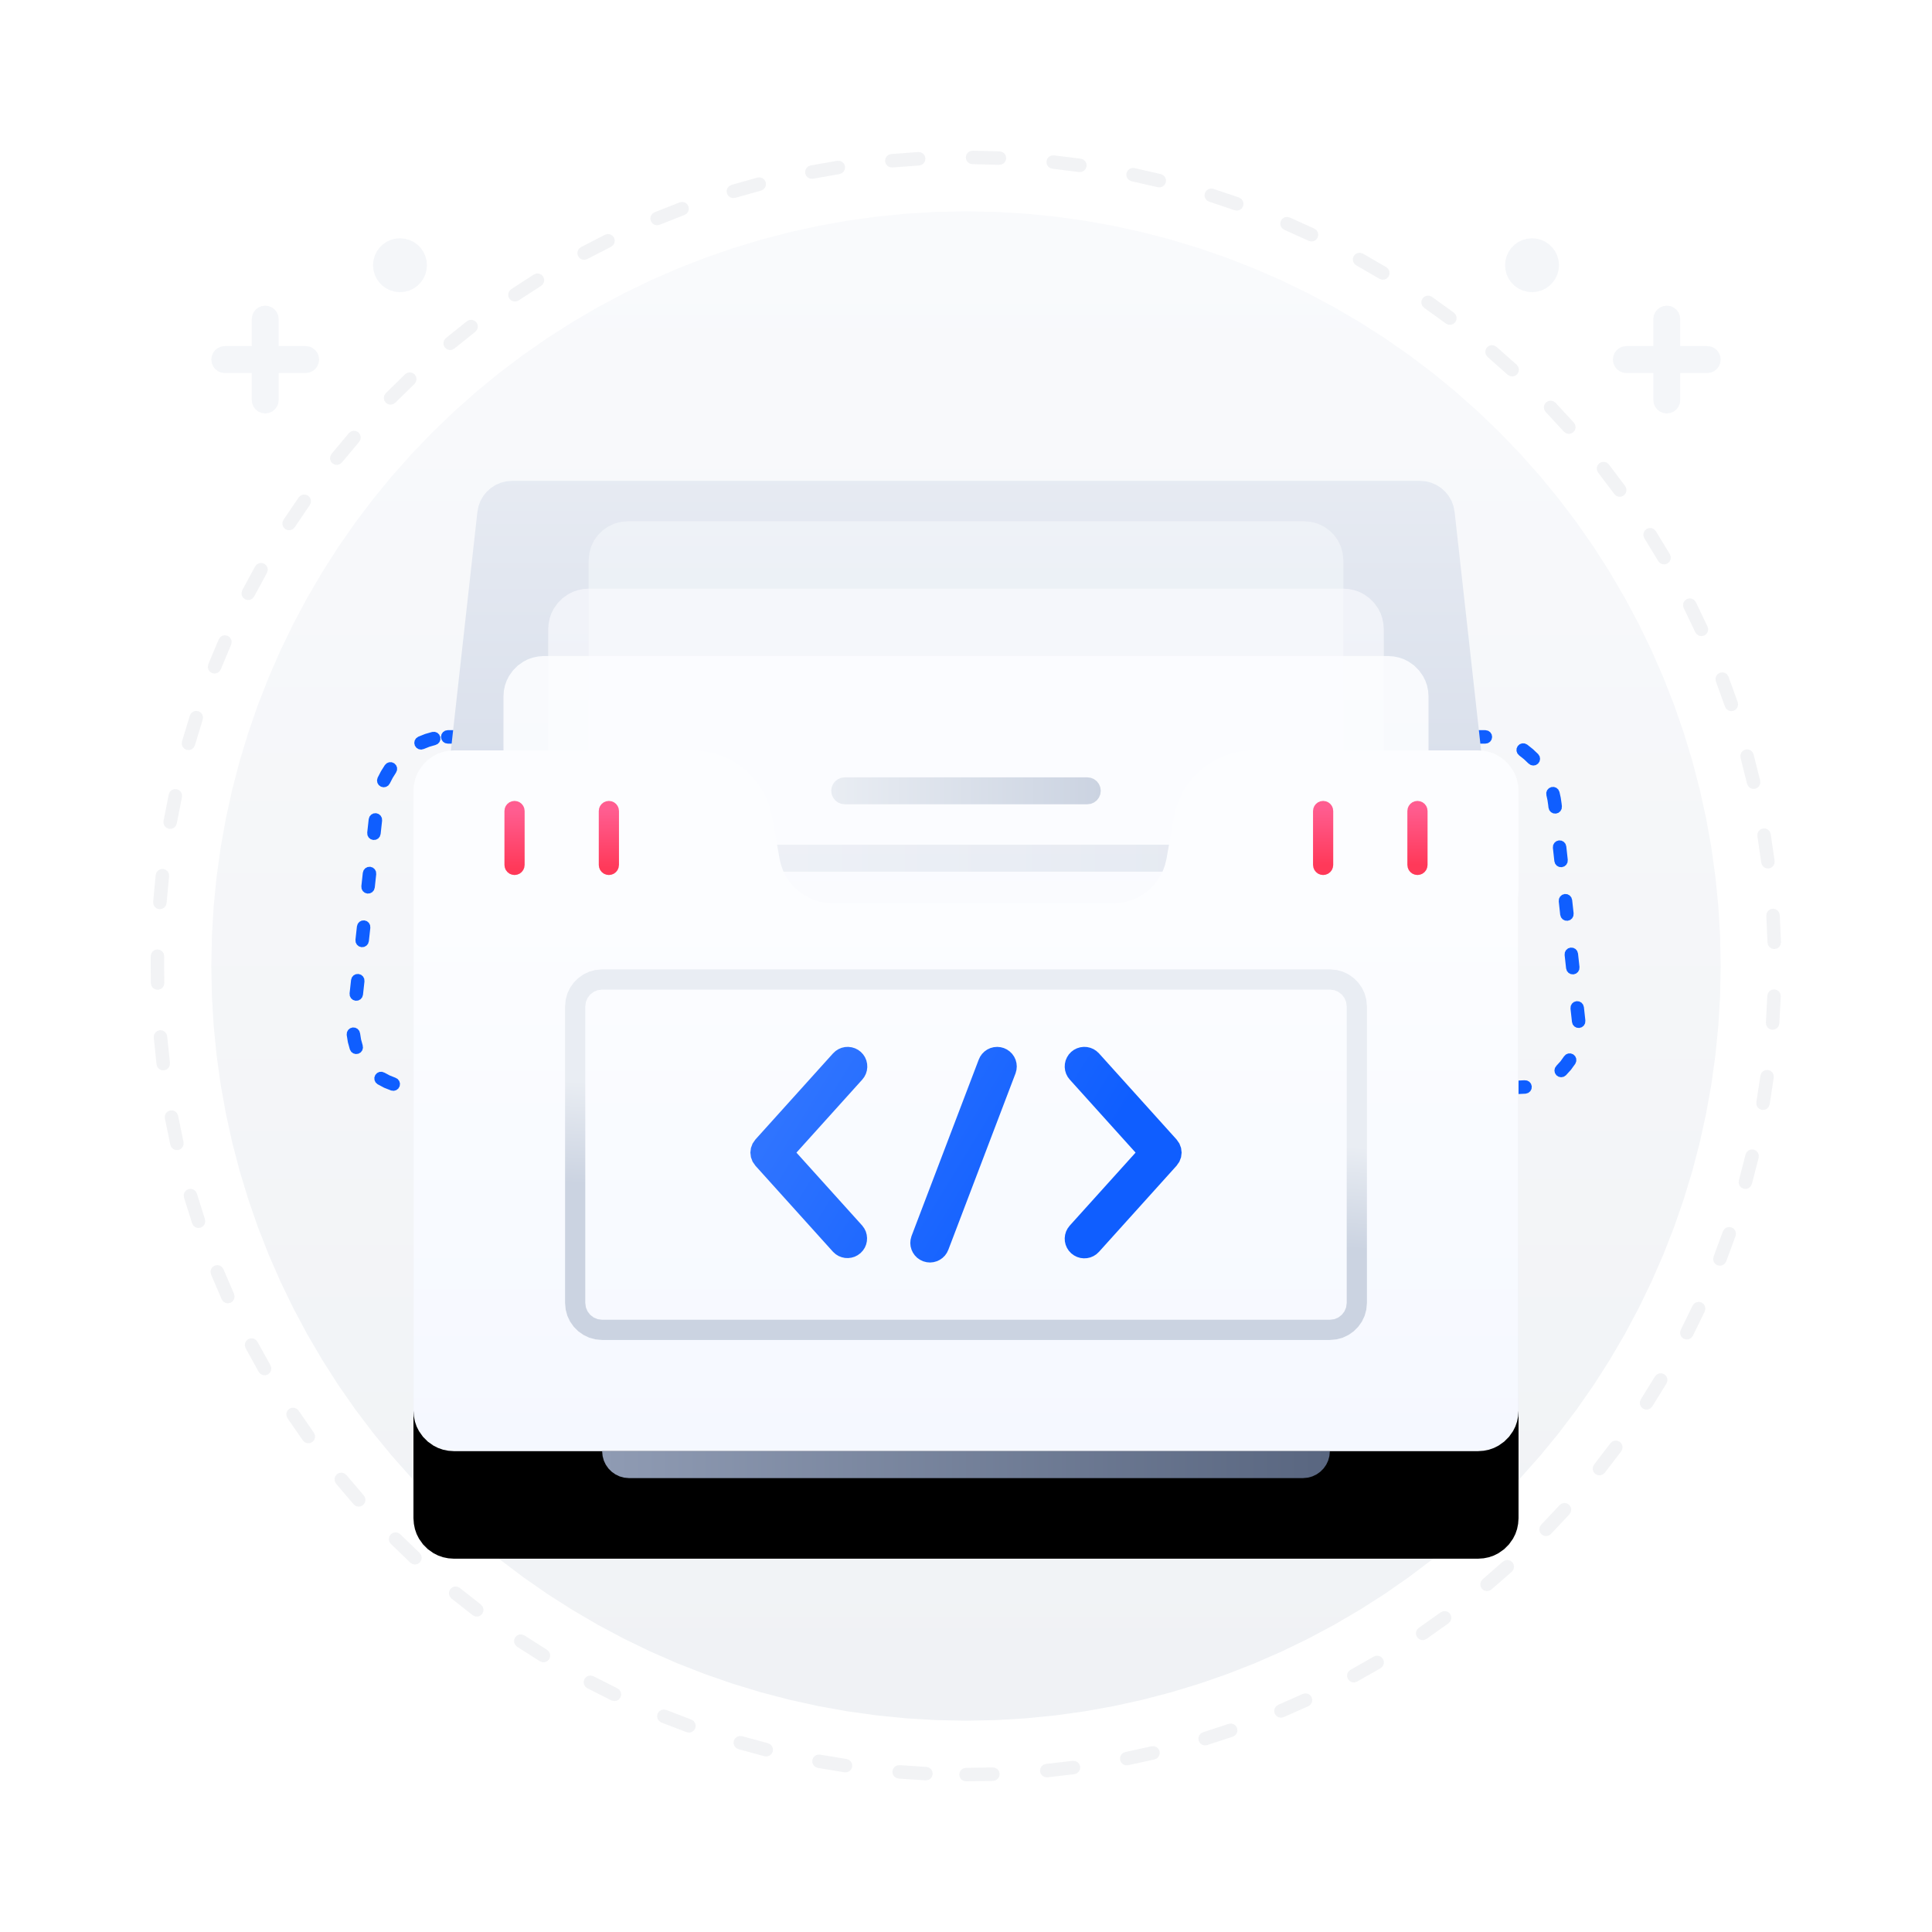 <svg xmlns="http://www.w3.org/2000/svg" width="1024" height="1024"><defs><linearGradient id="a" x1=".5" x2=".5" y1="0" y2="1" gradientUnits="objectBoundingBox" spreadMethod="pad"><stop offset="0" stop-color="#f9fafc"/><stop offset="1" stop-color="#f0f2f5"/></linearGradient><linearGradient id="c" x1=".68" x2=".68" y1="-.756" y2=".892" gradientUnits="objectBoundingBox" spreadMethod="pad"><stop offset="0" stop-color="#fbfcfe"/><stop offset="1" stop-color="#ced6e5"/></linearGradient><linearGradient id="d" x1=".079" x2=".079" y1=".226" y2="1" gradientUnits="objectBoundingBox" spreadMethod="pad"><stop offset="0" stop-color="#fcfdff"/><stop offset="1" stop-color="#f5f8ff"/></linearGradient><linearGradient id="e" x1=".079" x2=".079" y1=".226" y2="1" gradientUnits="objectBoundingBox" spreadMethod="pad"><stop offset="0" stop-color="#fcfdff"/><stop offset="1" stop-color="#f5f8ff"/></linearGradient><linearGradient id="f" x1=".079" x2=".079" y1=".226" y2="1" gradientUnits="objectBoundingBox" spreadMethod="pad"><stop offset="0" stop-color="#fcfdff"/><stop offset="1" stop-color="#f5f8ff"/></linearGradient><linearGradient id="g" x1="0" x2="1" y1=".5" y2=".5" gradientUnits="objectBoundingBox" spreadMethod="pad"><stop offset="0" stop-color="#e9edf3"/><stop offset="1" stop-color="#cbd3e1"/></linearGradient><linearGradient id="h" x1="0" x2="1" y1=".5" y2=".5" gradientUnits="objectBoundingBox" spreadMethod="pad"><stop offset="0" stop-color="#e9edf3"/><stop offset="1" stop-color="#cbd3e1"/></linearGradient><linearGradient id="j" x1=".079" x2=".079" y1=".226" y2="1" gradientUnits="objectBoundingBox" spreadMethod="pad"><stop offset="0" stop-color="#fcfdff"/><stop offset="1" stop-color="#f5f8ff"/></linearGradient><linearGradient id="k" x1="0" x2="1" y1=".5" y2=".5" gradientUnits="objectBoundingBox" spreadMethod="pad"><stop offset="0" stop-color="#8f9bb3"/><stop offset="1" stop-color="#596680"/></linearGradient><linearGradient id="l" x1=".517" x2=".468" y1=".393" y2=".661" gradientUnits="objectBoundingBox" spreadMethod="pad"><stop offset="0" stop-color="#e9edf3"/><stop offset="1" stop-color="#cbd3e1"/></linearGradient><linearGradient id="m" x1=".479" x2=".517" y1=".112" y2=".885" gradientUnits="objectBoundingBox" spreadMethod="pad"><stop offset="0" stop-color="#ff5d90"/><stop offset="1" stop-color="#ff3959"/></linearGradient><linearGradient id="n" x1=".054" x2=".776" y1=".375" y2=".595" gradientUnits="objectBoundingBox" spreadMethod="pad"><stop offset="0" stop-color="#2f74ff"/><stop offset="1" stop-color="#0f5eff"/></linearGradient><clipPath id="b"><path fill-rule="evenodd" d="m912 512-.32 15.95-.94 15.8-1.56 15.67-2.16 15.55-2.78 15.43-3.38 15.34-3.96 15.13-4.54 14.92-5.11 14.73-5.7 14.55-6.26 14.32-6.8 14.03-7.34 13.76-7.9 13.5-8.45 13.24-8.96 12.88-9.46 12.52-9.98 12.18-10.51 11.83-11.05 11.51-11.51 11.05-11.83 10.51-12.18 9.98-12.52 9.46-12.88 8.96-13.24 8.45-13.5 7.9-13.76 7.34-14.03 6.8-14.32 6.26-14.55 5.7-14.73 5.11-14.92 4.54-15.13 3.96-15.34 3.38-15.43 2.78-15.55 2.16-15.67 1.56-15.8.94L512 912l-15.95-.32-15.8-.94-15.67-1.56-15.55-2.16-15.43-2.78-15.34-3.38-15.13-3.96-14.92-4.54-14.73-5.11-14.55-5.7-14.32-6.26-14.03-6.8-13.76-7.34-13.5-7.9-13.24-8.45-12.88-8.96-12.52-9.46-12.18-9.98-11.83-10.51-11.51-11.05-11.05-11.51-10.51-11.83-9.98-12.18-9.46-12.52-8.96-12.88-8.45-13.24-7.9-13.5-7.34-13.76-6.8-14.03-6.26-14.32-5.7-14.55-5.11-14.73-4.54-14.92-3.96-15.13-3.38-15.34-2.78-15.43-2.16-15.55-1.56-15.67-.94-15.8L112 512l.32-15.95.94-15.8 1.56-15.67 2.16-15.55 2.78-15.43 3.38-15.34 3.96-15.13 4.54-14.92 5.11-14.73 5.7-14.55 6.26-14.32 6.8-14.03 7.34-13.76 7.9-13.5 8.45-13.24 8.96-12.88 9.46-12.52 9.98-12.18 10.51-11.83 11.05-11.51 11.51-11.05 11.83-10.51 12.18-9.98 12.52-9.46 12.88-8.96 13.24-8.45 13.5-7.9 13.76-7.34 14.03-6.8 14.32-6.26 14.55-5.7 14.73-5.11 14.92-4.54 15.13-3.96 15.34-3.38 15.43-2.78 15.55-2.16 15.67-1.56 15.8-.94L512 112l15.95.32 15.8.94 15.67 1.56 15.55 2.16 15.43 2.78 15.34 3.38 15.13 3.96 14.92 4.54 14.73 5.11 14.55 5.7 14.32 6.26 14.03 6.8 13.76 7.34 13.5 7.9 13.24 8.45 12.88 8.96 12.52 9.46 12.18 9.98 11.83 10.51 11.51 11.05 11.05 11.51 10.51 11.83 9.98 12.18 9.46 12.52 8.96 12.88 8.45 13.24 7.9 13.5 7.34 13.76 6.8 14.03 6.26 14.32 5.7 14.55 5.11 14.73 4.54 14.92 3.96 15.13 3.38 15.34 2.78 15.43 2.16 15.55 1.56 15.67.94 15.8L912 512z"/></clipPath><filter id="i" width="1.683" height="2.077" x="-.341" y="-.385"><feOffset dy="57" in="SourceAlpha" result="shadowOffsetOuter1"/><feGaussianBlur in="shadowOffsetOuter1" result="shadowBlurOuter1" stdDeviation="71.5 71.5"/><feColorMatrix in="shadowBlurOuter1" result="result3" values="0 0 0 0 0.56 0 0 0 0 0.607 0 0 0 0 0.7 0 0 0 0.362 0"/></filter></defs><path fill="none" d="M12 12h1000v1000H12z"/><path fill="#fff" fill-rule="evenodd" d="m512 940.57 14.87-.26 14.67-.75 14.48-1.22 14.29-1.69 14.11-2.16 13.95-2.63 13.96-3.11 13.72-3.53 13.5-3.95 13.29-4.37 13.09-4.79 12.89-5.22 12.76-5.65 12.5-6.03 12.25-6.39 12-6.77 11.76-7.15 11.53-7.52 13.52-9.52 13.09-9.99 12.68-10.46 12.27-10.94 11.87-11.42 11.42-11.87 10.94-12.27 10.46-12.68 9.99-13.09 9.52-13.52 7.52-11.53 7.15-11.76 6.77-12 6.39-12.24 6.03-12.51 5.65-12.76 5.22-12.89 4.79-13.09 4.37-13.29 3.95-13.5 3.53-13.72 3.11-13.96 2.63-13.95 2.16-14.11 1.69-14.29 1.22-14.48.75-14.67.26-14.87-.26-14.87-.75-14.67-1.22-14.48-1.69-14.29-2.16-14.11-2.63-13.95-3.11-13.96-3.53-13.72-3.95-13.5-4.37-13.29-4.79-13.09-5.22-12.89-5.65-12.76-6.03-12.5-6.39-12.25-6.77-12-7.15-11.76-7.52-11.53-9.53-13.52-9.98-13.09-10.46-12.68-10.94-12.27-11.42-11.87-11.87-11.42-12.27-10.94-12.68-10.46-13.09-9.98-13.52-9.53-11.53-7.52-11.76-7.15-12-6.77-12.25-6.39-12.5-6.03-12.76-5.65-12.89-5.22-13.09-4.79-13.29-4.37-13.5-3.95-13.72-3.53-13.96-3.11-13.95-2.63-14.11-2.16-14.29-1.69-14.48-1.22-14.67-.75-14.87-.26-14.87.26-14.67.75-14.48 1.22-14.29 1.69-14.11 2.16-13.95 2.63-13.96 3.11-13.72 3.53-13.5 3.95-13.29 4.37-13.09 4.79-12.89 5.22-12.76 5.65-12.5 6.03-12.25 6.39-12 6.77-11.76 7.15-11.53 7.52-13.52 9.53-13.09 9.98-12.68 10.46-12.27 10.94-11.87 11.42-11.42 11.87-10.94 12.27-10.46 12.68-9.98 13.09-9.53 13.52-7.52 11.53-7.15 11.76-6.77 12-6.39 12.25-6.03 12.5-5.65 12.76-5.22 12.89-4.79 13.09-4.37 13.29-3.95 13.5-3.53 13.72-3.11 13.96-2.63 13.95-2.16 14.11-1.69 14.29-1.22 14.48-.75 14.67-.26 14.87.26 14.87.75 14.67 1.22 14.48 1.69 14.29 2.16 14.11 2.63 13.95 3.11 13.96 3.53 13.72 3.95 13.5 4.37 13.29 4.79 13.09 5.22 12.89 5.65 12.76 6.03 12.5 6.39 12.25 6.77 12 7.15 11.76 7.52 11.53 9.53 13.52 9.98 13.09 10.46 12.68 10.94 12.27 11.42 11.87 11.87 11.42 12.27 10.94 12.68 10.46 13.09 9.99 13.52 9.52 11.53 7.52 11.76 7.15 12 6.77 12.25 6.39 12.5 6.03 12.76 5.65 12.89 5.22 13.09 4.79 13.29 4.37 13.5 3.95 13.72 3.53 13.96 3.11 13.95 2.63 14.11 2.16 14.29 1.69 14.48 1.22 14.67.75 14.87.26z"/><path fill="#ebedf0" fill-opacity=".659" d="m526.15 936.77 1.41.24 1.15.72.8 1.1.33 1.39-.24 1.41-.73 1.15-1.09.8-1.4.33-14.38.23-1.4-.28-1.13-.76-.76-1.13-.28-1.4.28-1.4.76-1.12 1.13-.76 1.4-.29 14.15-.23zm-49.51-1.21.19.01 14.14.92 1.39.35 1.08.82.71 1.16.21 1.41-.35 1.38-.81 1.09-1.16.71-1.42.21-14.37-.94-1.37-.39-1.06-.85-.67-1.19-.17-1.42.4-1.37.85-1.06 1.18-.66 1.42-.17-.19-.01zm91.86-2.28 1.43.1 1.21.6.91 1.02.46 1.35-.09 1.42-.61 1.22-1.02.9-1.35.47-14.3 1.66-1.43-.15-1.19-.65-.87-1.04-.42-1.37.15-1.42.64-1.19 1.05-.87 1.36-.42 14.07-1.63zm-137.96-.42.54-1.33.95-.97 1.24-.54 1.43-.03 13.97 2.32 1.35.49 1 .92.58 1.23.08 1.42-.49 1.35-.92 1-1.23.58-1.42.08-14.21-2.37-1.33-.53-.96-.95-.55-1.25-.03-1.42zm179.76-7.28 1.43-.05 1.27.48 1 .92.6 1.3.05 1.43-.49 1.27-.92 1-1.29.6-14.08 3.08h-1.43l-1.25-.53-.97-.95-.56-1.31.01-1.43.52-1.26.95-.97 1.32-.55 13.84-3.03zm-221.38-2.93.67-1.26 1.04-.87 1.29-.42 1.43.12 13.67 3.72 1.29.62.9 1.01.46 1.28-.07 1.43-.62 1.28-1.01.91-1.28.46-1.43-.07-13.9-3.78-1.27-.67-.87-1.04-.41-1.29.11-1.43zm262.21-8.95 1.42-.19 1.31.36 1.09.81.73 1.23.19 1.42-.35 1.31-.82 1.09-1.23.72-13.7 4.49-1.42.14-1.3-.39-1.06-.85-.69-1.26-.14-1.42.4-1.3.85-1.06 1.25-.68 13.47-4.42zm-302.61-5.39.79-1.2 1.13-.75 1.33-.29 1.4.26 13.23 5.08 1.22.74.79 1.1.33 1.32-.21 1.41-.74 1.22-1.11.8-1.31.33-1.42-.21-13.45-5.17-1.19-.78-.76-1.13-.28-1.33.25-1.4zm341.94-10.48 1.39-.33 1.34.22 1.17.7.84 1.15.33 1.39-.21 1.34-.7 1.16-1.16.85-13.15 5.83-1.41.28-1.33-.26-1.14-.74-.81-1.18-.28-1.4.26-1.33.74-1.14 1.18-.81 12.94-5.73zm-380.71-7.87.91-1.11 1.2-.64 1.34-.15 1.38.4 12.64 6.38 1.14.87.68 1.17.2 1.34-.36 1.39-.86 1.14-1.18.68-1.34.19-1.39-.35-12.86-6.49-1.1-.9-.64-1.2-.15-1.35.39-1.37zm418.36-11.93 1.35-.47 1.35.09 1.23.58.96 1.06.47 1.35-.08 1.35-.58 1.23-1.06.96-12.53 7.13-1.36.42-1.35-.13-1.21-.62-.92-1.09-.43-1.36.13-1.36.62-1.2 1.09-.93 12.32-7.01zm-455.07-10.19 1.01-1.01 1.25-.52 1.36-.02 1.33.54 11.95 7.61 1.04.98.56 1.24.06 1.35-.49 1.35-.97 1.04-1.24.56-1.36.06-1.34-.49-12.15-7.74-1.01-1.01-.52-1.26-.02-1.36.54-1.32zm490.52-13.25 1.3-.6 1.36-.06 1.28.46 1.06.96.6 1.29.05 1.36-.46 1.28-.96 1.06-11.74 8.34-1.31.56-1.36.01-1.26-.5-1.03-1-.56-1.31-.01-1.36.5-1.26.99-1.03 11.55-8.2zm-524.84-12.42 1.1-.9 1.3-.4 1.36.12 1.26.67 11.13 8.76.94 1.08.44 1.28-.08 1.36-.62 1.29-1.07.94-1.29.43-1.36-.07-1.28-.62-11.32-8.91-.9-1.11-.4-1.3.12-1.35.67-1.27zm557.79-14.45 1.23-.72 1.35-.19 1.32.32 1.15.85.72 1.23.19 1.35-.33 1.32-.84 1.15-10.85 9.46-1.26.68-1.35.15-1.3-.37-1.12-.89-.69-1.25-.14-1.35.37-1.31.88-1.12 10.67-9.31zm-589.39-14.5 1.19-.79 1.33-.26 1.34.25 1.19.79 10.21 9.83.83 1.16.3 1.32-.21 1.35-.75 1.22-1.16.83-1.32.3-1.34-.21-1.22-.75-10.38-9.99-.79-1.19-.26-1.33.25-1.34.79-1.19zm619.46-15.44 1.15-.85 1.32-.32 1.34.2 1.23.73.85 1.15.32 1.32-.2 1.34-.73 1.23-9.87 10.51-1.18.8-1.33.28-1.34-.24-1.2-.77-.8-1.18-.28-1.33.24-1.34.77-1.2 9.71-10.33zM178.6 781.34l1.27-.67 1.35-.13 1.3.39 1.11.9 9.18 10.79.71 1.23.17 1.35-.34 1.32-.87 1.14-1.24.71-1.34.17-1.32-.34-1.14-.87-9.33-10.96-.67-1.26-.12-1.36.38-1.3.9-1.11zm674.96-16.39 1.06-.95 1.28-.45 1.36.06 1.29.6.96 1.07.45 1.28-.06 1.36-.6 1.29-8.77 11.42-1.1.92-1.29.41-1.36-.11-1.27-.64-.92-1.1-.41-1.29.11-1.36.64-1.27 8.63-11.24zm-700.24-18.26 1.33-.54 1.36.01 1.25.51 1.02 1.01 8.06 11.66.59 1.3.04 1.36-.48 1.27-.97 1.05-1.3.58-1.36.04-1.27-.47-1.05-.97-8.2-11.86-.54-1.32v-1.36l.52-1.25 1-1.02zm723.83-17.1.97-1.06 1.23-.57 1.35-.08 1.35.47 1.06.97.57 1.23.08 1.35-.48 1.35-7.58 12.24-1 1.02-1.25.54-1.36.03-1.33-.52-1.02-1-.54-1.25-.03-1.35.52-1.34 7.46-12.03zm-745.5-19.87 1.37-.4 1.35.14 1.2.64.91 1.1 6.86 12.41.45 1.35-.1 1.36-.59 1.22-1.07.94-1.36.45-1.36-.1-1.22-.59-.94-1.07-6.98-12.62-.41-1.37.15-1.35.63-1.2 1.11-.91zm765.43-17.66.86-1.15 1.16-.69 1.34-.22 1.39.34 1.15.85.7 1.17.21 1.34-.34 1.39-6.32 12.94-.89 1.11-1.19.66-1.35.17-1.38-.38-1.11-.89-.66-1.19-.17-1.35.38-1.38 6.22-12.72zm-783.29-21.27 1.4-.27 1.33.28 1.13.75.8 1.19 5.58 13.02.31 1.39-.23 1.34-.72 1.15-1.16.84-1.4.31-1.33-.23-1.16-.72-.83-1.16-5.67-13.24-.27-1.4.28-1.33.75-1.13 1.19-.79zm799.36-18.07.73-1.23 1.09-.81 1.32-.34 1.41.19 1.23.74.81 1.09.35 1.31-.2 1.42-4.99 13.51-.78 1.2-1.11.77-1.33.3-1.41-.24-1.2-.77-.77-1.12-.3-1.33.24-1.4 4.91-13.29zM99.93 630.24l1.43-.12 1.29.41 1.05.86.67 1.26 4.24 13.52.17 1.42-.36 1.31-.83 1.07-1.24.72-1.42.17-1.31-.37-1.07-.83-.72-1.24-4.31-13.74-.12-1.42.41-1.3.86-1.05 1.26-.67zm825.25-18.3.61-1.3 1-.91 1.27-.48 1.43.05 1.3.61.91 1 .48 1.27-.05 1.43-3.61 13.94-.65 1.28-1.03.88-1.29.43-1.43-.1-1.27-.64-.88-1.04-.43-1.29.1-1.42 3.54-13.71zM90.23 588.53l1.43.02 1.24.54.96.97.54 1.32 2.86 13.88.03 1.43-.5 1.26-.93.99-1.3.58-1.43.03-1.26-.5-.99-.93-.59-1.3-2.91-14.12.02-1.42.54-1.25.96-.96 1.33-.54zm842.83-18.39.47-1.34.9-1.02 1.22-.6 1.43-.09 1.35.47 1.01.91.6 1.22.09 1.42-2.19 14.24-.51 1.33-.94.98-1.24.56-1.43.05-1.33-.52-.98-.94-.56-1.24-.05-1.42 2.16-14.01zM84.74 546.02l1.42.16 1.19.67.86 1.05.4 1.37 1.46 14.08-.12 1.42-.62 1.21-1.02.89-1.36.45-1.42-.12-1.21-.62-.89-1.02-.45-1.36-1.48-14.31.16-1.42.66-1.19 1.05-.85 1.37-.41zm855.48-21.63.19.01 1.39.33 1.1.8.72 1.16.23 1.41-.77 14.38-.38 1.38-.83 1.06-1.18.69-1.42.18-1.37-.38-1.07-.84-.68-1.17-.19-1.42.75-14.15.34-1.39.8-1.09 1.15-.72 1.41-.23-.19-.01zM83.5 503.21l1.4.31 1.11.77.75 1.13.27 1.41L87 512l.09 8.98-.25 1.41-.74 1.14-1.11.78-1.39.32-1.41-.26-1.14-.74-.78-1.1-.32-1.4-.09-9.13.03-5.26.3-1.39.77-1.12 1.14-.75 1.4-.27zm856.03-21.57 1.41.2 1.17.69.83 1.07.37 1.38.65 14.37-.24 1.41-.73 1.14-1.1.8-1.4.32-1.4-.24-1.15-.73-.79-1.1-.33-1.39-.64-14.14.2-1.41.69-1.17 1.08-.83 1.38-.37zM82.52 463.72l.44-1.36.88-1.04 1.21-.63 1.42-.13 1.36.44 1.03.88.63 1.2.13 1.43-1.33 14.1-.39 1.38-.85 1.06-1.18.67-1.42.18-1.37-.39-1.06-.85-.67-1.18-.18-1.42 1.35-14.34zm851.89-24.61 1.43.05 1.23.57.93.99.51 1.34 2.08 14.25-.11 1.43-.61 1.21-1.02.9-1.35.46-1.42-.11-1.22-.61-.9-1.02-.46-1.35-2.04-14.02.06-1.42.57-1.24.99-.93 1.33-.5zM89.45 421.02l.57-1.31.98-.94 1.26-.5 1.43.01 1.31.57.94.98.51 1.26-.01 1.43-2.74 13.9-.53 1.33-.95.97-1.24.55-1.43.04-1.33-.53-.97-.95-.55-1.24-.03-1.43 2.78-14.14zm835.61-23.75 1.43-.08 1.28.44 1.02.89.64 1.28 3.5 13.98.04 1.43-.49 1.26-.92 1-1.3.59-1.43.04-1.27-.48-.99-.93-.6-1.3-3.44-13.74-.08-1.43.44-1.28.89-1.03 1.28-.64zm-824.43-18.03.7-1.24 1.07-.84 1.31-.38 1.42.16 1.24.7.84 1.07.38 1.3-.16 1.43-4.12 13.55-.66 1.27-1.04.87-1.29.42-1.42-.11-1.27-.66-.88-1.04-.42-1.29.11-1.43 4.19-13.78zm810.91-22.66 1.41-.23 1.32.31 1.11.78.76 1.21 4.89 13.55.18 1.42-.35 1.31-.82 1.09-1.23.72-1.42.18-1.31-.35-1.09-.82-.72-1.24-4.8-13.32-.23-1.41.31-1.32.78-1.11 1.21-.77zm-795.59-17.75.83-1.17 1.15-.73 1.33-.24 1.4.3 1.17.82.72 1.15.25 1.33-.3 1.4-5.47 13.07-.78 1.2-1.12.76-1.33.29-1.41-.25-1.19-.79-.76-1.12-.3-1.33.26-1.4 5.55-13.29zm778.07-21.31 1.38-.37 1.35.17 1.18.67.88 1.12 6.23 13.01.33 1.39-.23 1.34-.7 1.16-1.16.85-1.39.32-1.34-.22-1.16-.71-.84-1.15-6.13-12.79-.37-1.38.18-1.35.67-1.18 1.12-.88zm-758.77-17.35.93-1.08 1.22-.6 1.35-.11 1.36.44 1.08.93.61 1.22.11 1.35-.44 1.36-6.74 12.45-.9 1.11-1.2.65-1.35.15-1.37-.39-1.11-.9-.65-1.19-.15-1.35.39-1.38 6.86-12.66zm737.41-19.8 1.34-.51 1.35.04 1.25.55.99 1.03 7.49 12.3.46 1.35-.09 1.35-.59 1.23-1.06.95-1.35.46-1.36-.08-1.22-.59-.96-1.06-7.36-12.1-.51-1.33.05-1.36.54-1.25 1.03-.98zm-714.33-16.76 1.04-.98 1.27-.48 1.36.02 1.31.57.98 1.04.48 1.27-.02 1.36-.58 1.31-7.96 11.73-1 1.01-1.26.52-1.35.02-1.33-.52-1.02-1.01-.52-1.25-.02-1.36.53-1.33 8.09-11.92zm689.36-18.09 1.28-.64 1.35-.09 1.3.41 1.08.93 8.69 11.51.59 1.29.05 1.36-.46 1.28-.96 1.06-1.3.59-1.36.05-1.28-.46-1.05-.97-8.55-11.31-.63-1.28-.1-1.35.42-1.3.93-1.08zm-662.76-15.97 1.13-.88 1.32-.35 1.34.16 1.25.7.87 1.13.36 1.31-.16 1.35-.7 1.25-9.09 10.87-1.1.91-1.3.39-1.35-.11-1.27-.66-.91-1.1-.4-1.3.12-1.35.66-1.27 9.23-11.05zm634.45-16.22 1.21-.77 1.33-.22 1.33.28 1.18.82 9.77 10.57.72 1.23.18 1.35-.33 1.32-.85 1.14-1.24.72-1.34.19-1.32-.34-1.15-.85-9.61-10.4-.76-1.2-.23-1.34.29-1.33.82-1.17zm-604.64-15 1.21-.75 1.34-.22 1.33.29 1.17.82.76 1.21.22 1.34-.29 1.33-.82 1.17-10.13 9.92-1.18.79-1.33.27-1.34-.25-1.2-.78-.79-1.19-.27-1.33.25-1.33.78-1.2 10.29-10.09zm573.34-14.17 1.12-.87 1.31-.36 1.35.15 1.25.7 10.79 9.56.84 1.15.31 1.32-.2 1.35-.73 1.22-1.16.84-1.32.32-1.35-.2-1.22-.74-10.61-9.4-.88-1.13-.35-1.31.15-1.35.7-1.25zm-540.56-13.94 1.28-.63 1.35-.09 1.29.42 1.09.94.63 1.28.09 1.35-.43 1.29-.93 1.09-11.04 8.85-1.26.68-1.36.13-1.3-.38-1.11-.9-.68-1.26-.13-1.35.38-1.3.9-1.11 11.23-9.01zm506.44-12.03 1.03-.98 1.27-.49 1.36.02 1.31.57 11.68 8.44.95 1.06.44 1.29-.06 1.35-.61 1.3-1.07.95-1.28.44-1.36-.06-1.29-.61-11.49-8.3-.98-1.04-.49-1.27.02-1.35.57-1.32zm-470.98-12.72 1.34-.5 1.35.04 1.25.55.98 1.04.5 1.34-.05 1.36-.55 1.24-1.03.98-11.87 7.71-1.32.55h-1.36l-1.26-.51-1.02-1.01-.54-1.32v-1.35l.51-1.26 1-1.02 12.07-7.84zm434.48-9.69.94-1.08 1.21-.61 1.35-.12 1.36.43 12.46 7.23 1.05.97.57 1.23.07 1.36-.48 1.34-.96 1.06-1.24.57-1.35.07-1.35-.48-12.25-7.11-1.08-.93-.61-1.21-.12-1.36.43-1.36zM320.69 124.4l1.38-.36 1.35.18 1.18.67.88 1.13.36 1.38-.18 1.35-.67 1.18-1.13.88-12.59 6.48-1.37.42-1.35-.14-1.2-.63-.91-1.1-.42-1.37.14-1.35.63-1.21 1.1-.91 12.8-6.6zm358.16-7.29.82-1.18 1.15-.73 1.33-.25 1.4.3 13.12 5.94 1.15.86.69 1.17.21 1.34-.35 1.39-.85 1.14-1.17.69-1.34.21-1.39-.34-12.91-5.85-1.17-.82-.73-1.14-.25-1.34.29-1.39zm-318.55-9.87 1.41-.23 1.32.32 1.11.78.76 1.22.22 1.41-.32 1.32-.78 1.1-1.21.76-13.19 5.2-1.4.27-1.33-.27-1.13-.75-.8-1.18-.28-1.41.28-1.33.75-1.13 1.18-.8 13.41-5.28zm278.28-4.83.7-1.25 1.06-.84 1.3-.38 1.43.15 13.65 4.6 1.22.73.81 1.1.34 1.31-.2 1.42-.74 1.22-1.09.81-1.32.34-1.41-.2-13.43-4.52-1.25-.7-.84-1.06-.38-1.31.15-1.42zm-237.06-8.3 1.43-.08 1.28.45 1.02.89.63 1.28.08 1.43-.45 1.28-.89 1.02-1.28.64-13.63 3.84-1.42.12-1.3-.4-1.05-.86-.67-1.26-.13-1.42.4-1.3.86-1.05 1.26-.68 13.86-3.9zm195.52-2.26.57-1.31.97-.95 1.26-.51 1.43.01 14.04 3.2 1.3.61.91 1 .47 1.28-.06 1.43-.61 1.29-1.01.91-1.27.47-1.43-.06-13.81-3.14-1.31-.57-.95-.97-.51-1.26.01-1.43zm-153.25-6.64 1.42.06 1.23.58.93.99.5 1.34-.06 1.43-.58 1.23-.99.92-1.34.51-13.94 2.45-1.43-.02-1.25-.53-.96-.96-.54-1.32.01-1.43.54-1.25.96-.96 1.32-.55 14.18-2.49zm110.86.3.43-1.36.87-1.04 1.2-.64 1.43-.13 14.29 1.77 1.35.48 1.01.91.59 1.22.09 1.43-.48 1.34-.91 1.01-1.22.6-1.42.08-14.06-1.74-1.37-.43-1.03-.88-.64-1.2-.13-1.42zm-67.92-4.93 1.41.21 1.17.69.82 1.08.37 1.38-.21 1.42-.69 1.17-1.08.82-1.38.37L473 88.77l-1.42-.16-1.19-.66-.86-1.05-.41-1.37.16-1.42.65-1.19 1.05-.86 1.37-.41 14.38-1.07zm28.76-.71 14.4.35 1.39.34 1.09.81.72 1.15.23 1.41-.35 1.39-.8 1.1-1.16.71-1.41.23-14.16-.35-1.4-.29-1.12-.77-.75-1.13-.28-1.41.3-1.39.77-1.12 1.13-.76 1.4-.27z"/><path fill="url(#a)" fill-rule="evenodd" d="m912 512-.32 15.95-.94 15.8-1.56 15.67-2.16 15.55-2.78 15.43-3.38 15.34-3.96 15.13-4.54 14.92-5.11 14.73-5.7 14.55-6.26 14.32-6.8 14.03-7.34 13.76-7.9 13.5-8.45 13.24-8.96 12.88-9.46 12.52-9.98 12.18-10.51 11.83-11.05 11.51-11.51 11.05-11.83 10.51-12.18 9.98-12.52 9.46-12.88 8.96-13.24 8.45-13.5 7.9-13.76 7.34-14.03 6.8-14.32 6.26-14.55 5.7-14.73 5.11-14.92 4.54-15.13 3.96-15.34 3.38-15.43 2.78-15.55 2.16-15.67 1.56-15.8.94L512 912l-15.95-.32-15.8-.94-15.67-1.56-15.55-2.16-15.43-2.78-15.34-3.38-15.13-3.96-14.92-4.54-14.73-5.11-14.55-5.7-14.32-6.26-14.03-6.8-13.76-7.34-13.5-7.9-13.24-8.45-12.88-8.96-12.52-9.46-12.18-9.98-11.83-10.51-11.51-11.05-11.05-11.51-10.51-11.83-9.98-12.18-9.46-12.52-8.96-12.88-8.45-13.24-7.9-13.5-7.34-13.76-6.8-14.03-6.26-14.32-5.7-14.55-5.11-14.73-4.54-14.92-3.96-15.13-3.38-15.34-2.78-15.43-2.16-15.55-1.56-15.67-.94-15.8L112 512l.32-15.95.94-15.8 1.56-15.67 2.16-15.55 2.78-15.43 3.38-15.34 3.96-15.13 4.54-14.92 5.11-14.73 5.7-14.55 6.26-14.32 6.8-14.03 7.34-13.76 7.9-13.5 8.45-13.24 8.96-12.88 9.46-12.52 9.98-12.18 10.51-11.83 11.05-11.51 11.51-11.05 11.83-10.51 12.18-9.98 12.52-9.46 12.88-8.96 13.24-8.45 13.5-7.9 13.76-7.34 14.03-6.8 14.32-6.26 14.55-5.7 14.73-5.11 14.92-4.54 15.13-3.96 15.34-3.38 15.43-2.78 15.55-2.16 15.67-1.56 15.8-.94L512 112l15.95.32 15.8.94 15.67 1.56 15.55 2.16 15.43 2.78 15.34 3.38 15.13 3.96 14.92 4.54 14.73 5.11 14.55 5.7 14.32 6.26 14.03 6.8 13.76 7.34 13.5 7.9 13.24 8.45 12.88 8.96 12.52 9.46 12.18 9.98 11.83 10.51 11.51 11.05 11.05 11.51 10.51 11.83 9.98 12.18 9.46 12.52 8.96 12.88 8.45 13.24 7.9 13.5 7.34 13.76 6.8 14.03 6.26 14.32 5.7 14.55 5.11 14.73 4.54 14.92 3.96 15.13 3.38 15.34 2.78 15.43 2.16 15.55 1.56 15.67.94 15.8L912 512z"/><g clip-path="url(#b)"><path fill="#0f5eff" d="m779.75 572.71 1.4.29 1.12.76.76 1.13.29 1.4-.29 1.4-.76 1.12-1.12.76-1.4.29h-7.15l-1.4-.29-1.12-.76-.76-1.12-.29-1.4.29-1.4.76-1.13 1.12-.76 1.4-.29h7.15zm-171.43 0 1.4.29 1.12.76.77 1.13.28 1.4-.28 1.4-.77 1.12-1.12.76-1.4.29h-7.14l-1.4-.29-1.13-.76-.76-1.12-.29-1.4.29-1.4.76-1.13 1.13-.76 1.4-.29h7.14zm28.57 0 1.4.29 1.13.76.76 1.13.28 1.4-.28 1.4-.76 1.12-1.13.76-1.4.29h-7.14l-1.4-.29-1.13-.76-.76-1.12-.28-1.4.28-1.4.76-1.13 1.13-.76 1.4-.29h7.14zm28.57 0 1.4.29 1.13.76.76 1.13.28 1.4-.28 1.4-.76 1.12-1.13.76-1.4.29h-7.14l-1.4-.29-1.13-.76-.76-1.12-.28-1.4.28-1.4.76-1.13 1.13-.76 1.4-.29h7.14zm28.57 0 1.4.29 1.13.76.76 1.13.28 1.4-.28 1.4-.76 1.12-1.13.76-1.4.29h-7.14l-1.4-.29-1.13-.76-.76-1.12-.28-1.4.28-1.4.76-1.13 1.13-.76 1.4-.29h7.14zm28.57 0 1.4.29 1.13.76.76 1.13.29 1.4-.29 1.4-.76 1.12-1.13.76-1.4.29h-7.14l-1.4-.29-1.12-.76-.76-1.12-.29-1.4.29-1.4.76-1.13 1.12-.76 1.4-.29h7.14zm28.58 0 1.4.29 1.12.76.76 1.13.29 1.4-.29 1.4-.76 1.12-1.12.76-1.4.29h-7.15l-1.4-.29-1.12-.76-.76-1.12-.29-1.4.29-1.4.76-1.13 1.12-.76 1.4-.29h7.15zm-171.43 0 1.4.29 1.12.76.76 1.13.29 1.4-.29 1.4-.76 1.12-1.12.76-1.4.29h-7.15l-1.4-.29-1.12-.76-.76-1.12-.29-1.4.29-1.4.76-1.13 1.12-.76 1.4-.29h7.15zm-342.86 0 1.4.29 1.13.76.76 1.13.28 1.4-.28 1.4-.76 1.12-1.13.76-1.4.29h-7.14l-1.4-.29-1.13-.76-.76-1.12-.28-1.4.28-1.4.76-1.13 1.13-.76 1.4-.29h7.14zm28.57 0 1.4.29 1.13.76.76 1.13.28 1.4-.28 1.4-.76 1.12-1.13.76-1.4.29h-7.14l-1.4-.29-1.13-.76-.76-1.12-.28-1.4.28-1.4.76-1.13 1.13-.76 1.4-.29h7.14zm28.57 0 1.4.29 1.13.76.76 1.13.28 1.4-.28 1.4-.76 1.12-1.13.76-1.4.29h-7.14l-1.4-.29-1.13-.76-.76-1.12-.28-1.4.28-1.4.76-1.13 1.13-.76 1.4-.29h7.14zm28.57 0 1.4.29 1.13.76.76 1.13.29 1.4-.29 1.4-.76 1.12-1.13.76-1.4.29h-7.14l-1.4-.29-1.12-.76-.76-1.12-.29-1.4.29-1.4.76-1.13 1.12-.76 1.4-.29h7.14zm28.58 0 1.4.29 1.12.76.76 1.13.29 1.4-.29 1.4-.76 1.12-1.12.76-1.4.29h-7.15l-1.4-.29-1.12-.76-.76-1.12-.29-1.4.29-1.4.76-1.13 1.12-.76 1.4-.29h7.15zm28.57 0 1.4.29 1.12.76.76 1.13.29 1.4-.29 1.4-.76 1.12-1.12.76-1.4.29h-7.15l-1.4-.29-1.12-.76-.76-1.12-.29-1.4.29-1.4.76-1.13 1.12-.76 1.4-.29h7.15zm28.57 0 1.4.29 1.12.76.77 1.13.28 1.4-.28 1.4-.77 1.12-1.12.76-1.4.29h-7.14l-1.4-.29-1.13-.76-.76-1.12-.29-1.4.29-1.4.76-1.13 1.13-.76 1.4-.29h7.14zm28.57 0 1.4.29 1.13.76.76 1.13.28 1.4-.28 1.4-.76 1.12-1.13.76-1.4.29h-7.14l-1.4-.29-1.13-.76-.76-1.12-.28-1.4.28-1.4.76-1.13 1.13-.76 1.4-.29h7.14zm28.57 0 1.4.29 1.13.76.76 1.13.28 1.4-.28 1.4-.76 1.12-1.13.76-1.4.29h-7.14l-1.4-.29-1.13-.76-.76-1.12-.28-1.4.28-1.4.76-1.13 1.13-.76 1.4-.29h7.14zm28.57 0 1.4.29 1.13.76.76 1.13.28 1.4-.28 1.4-.76 1.12-1.13.76-1.4.29h-7.14l-1.4-.29-1.13-.76-.76-1.12-.28-1.4.28-1.4.76-1.13 1.13-.76 1.4-.29h7.14zm28.57 0 1.4.29 1.13.76.76 1.13.29 1.4-.29 1.4-.76 1.12-1.13.76-1.4.29h-7.14l-1.4-.29-1.12-.76-.76-1.12-.29-1.4.29-1.4.76-1.13 1.12-.76 1.4-.29h7.14zm28.58 0 1.4.29 1.12.76.76 1.13.29 1.4-.29 1.4-.76 1.12-1.12.76-1.4.29h-7.15l-1.4-.29-1.12-.76-.76-1.12-.29-1.4.29-1.4.76-1.13 1.12-.76 1.4-.29h7.15zm256.8-.15 1.42.15 1.2.65.86 1.04.42 1.37-.14 1.42-.65 1.19-1.05.87-1.36.42-3.81.19h-3.69l-1.4-.29-1.13-.76-.76-1.12-.29-1.4.29-1.4.76-1.13 1.13-.76 1.4-.29h3.69l3.11-.15zm-609.06-2.81.97-1.05 1.23-.57 1.36-.06 1.34.48 2.78 1.48 2.97 1.18 1.24.71.83 1.08.37 1.3-.17 1.42-.71 1.24-1.08.83-1.3.37-1.42-.17-3.73-1.47-3.49-1.87-1.05-.97-.56-1.23-.07-1.36.49-1.34zm630.02-9.81.99-1.03 1.25-.54 1.35-.04 1.34.51 1.03.99.54 1.24.04 1.36-.5 1.33-2.34 3.25-2.69 2.95-1.2.77-1.34.24-1.33-.28-1.18-.8-.77-1.2-.24-1.34.27-1.33.81-1.18 2.13-2.33 1.84-2.57zm-642-15.37 1.42.14 1.2.64.88 1.04.43 1.36.51 3.18.84 3.04.17 1.41-.36 1.31-.82 1.08-1.24.72-1.42.18-1.31-.37-1.08-.82-.71-1.24-1.05-3.79-.64-3.95.14-1.42.64-1.2 1.04-.88 1.36-.43zm648.63-13.93 1.42.13 1.2.63.88 1.04.44 1.36.7 6.38.07.79-.15 1.42-.66 1.19-1.05.85-1.37.41-1.42-.15-1.19-.66-.86-1.05-.41-1.37-.06-.65-.71-6.38.14-1.43.63-1.2 1.03-.88 1.37-.43zm-649.49-11.26.43-1.36.88-1.04 1.2-.63 1.43-.13 1.36.43 1.03.88.64 1.2.13 1.43-.78 7.1-.44 1.36-.88 1.03-1.2.64-1.42.13-1.36-.44-1.04-.88-.63-1.2-.13-1.42.78-7.1zm646.37-17.14 1.42.13 1.21.63.87 1.03.44 1.37.78 7.1-.13 1.42-.64 1.2-1.03.88-1.36.44-1.42-.14-1.21-.63-.87-1.03-.44-1.37-.78-7.1.13-1.42.64-1.2 1.03-.88 1.36-.43zm-643.26-11.26.44-1.36.88-1.04 1.2-.63 1.42-.13 1.36.43 1.04.88.63 1.2.13 1.43-.78 7.1-.43 1.36-.88 1.03-1.2.64-1.43.13-1.36-.44-1.03-.88-.64-1.2-.13-1.42.78-7.1zm640.15-17.15 1.42.13 1.2.64.88 1.03.44 1.36.78 7.1-.14 1.43-.63 1.2-1.03.88-1.37.43-1.42-.13-1.2-.63-.88-1.04-.44-1.36-.77-7.1.13-1.42.63-1.2 1.04-.88 1.36-.44zM192.3 462.58l.44-1.37.88-1.03 1.2-.63 1.42-.14 1.36.44 1.04.88.63 1.2.13 1.42-.77 7.1-.44 1.37-.88 1.03-1.2.63-1.42.14-1.36-.44-1.04-.88-.63-1.2-.13-1.42.77-7.1zm633.92-17.15 1.43.13 1.2.64.88 1.03.43 1.36.78 7.1-.13 1.43-.63 1.2-1.04.88-1.36.43-1.42-.13-1.2-.63-.88-1.04-.44-1.36-.78-7.1.13-1.42.64-1.2 1.03-.88 1.36-.44zm-630.8-11.26.43-1.36.88-1.03 1.2-.64 1.43-.13 1.36.44 1.03.88.64 1.2.13 1.42-.78 7.1-.44 1.36-.87 1.04-1.21.63-1.42.13-1.36-.43-1.04-.88-.63-1.2-.13-1.43.78-7.1zm626.77-17 1.43-.08 1.28.46 1.02.9.62 1.28.68 3.05.45 3.1.16 1.41-.13 1.43-.64 1.2-1.03.88-1.36.43-1.43-.13-1.2-.63-.88-1.04-.43-1.36-.16-1.41-.38-2.58-.56-2.56-.08-1.42.46-1.28.9-1.02 1.28-.63zM204 405.48l1.03-.99 1.26-.5 1.36.02 1.31.56.99 1.03.5 1.26-.02 1.36-.56 1.32-1.74 2.77-1.5 2.9-.84 1.15-1.17.7-1.34.22-1.39-.33-1.15-.85-.7-1.16-.22-1.34.33-1.39 1.78-3.45 2.07-3.28zm600.42-10.06 1.05-.97 1.28-.46 1.36.04 1.3.59 3.03 2.4 2.84 2.69.77 1.2.23 1.34-.28 1.33-.81 1.18-1.2.77-1.34.23-1.33-.28-1.18-.8-2.38-2.26-2.54-2.01-.96-1.06-.47-1.27.04-1.36.59-1.3zm-575.32-7.48 1.42-.04 1.27.49 1 .93.59 1.3.04 1.43-.49 1.26-.93 1-1.3.59-3.06.88-3.01 1.2-1.39.33-1.34-.23-1.16-.7-.85-1.16-.32-1.39.22-1.34.71-1.16 1.15-.84 3.68-1.47 3.77-1.08zm557.61-.94.65.01 1.39.31 1.11.78.75 1.14.25 1.4-.31 1.4-.78 1.11-1.14.74-1.4.26-.52-.01h-6.56l-1.4-.28-1.12-.76-.77-1.13-.28-1.4.28-1.4.77-1.12 1.12-.77 1.4-.28h6.56zm-27.99 0 1.4.28 1.13.77.76 1.12.28 1.4-.28 1.4-.76 1.13-1.13.76-1.4.28h-7.14l-1.4-.28-1.13-.76-.76-1.13-.28-1.4.28-1.4.76-1.12 1.13-.77 1.4-.28h7.14zm-28.57 0 1.4.28 1.13.77.76 1.12.28 1.4-.28 1.4-.76 1.13-1.13.76-1.4.28h-7.14l-1.4-.28-1.13-.76-.76-1.13-.28-1.4.28-1.4.76-1.12 1.13-.77 1.4-.28h7.14zm-28.57 0 1.4.28 1.12.77.77 1.12.28 1.4-.28 1.4-.77 1.13-1.12.76-1.4.28h-7.14l-1.4-.28-1.13-.76-.76-1.13-.29-1.4.29-1.4.76-1.12 1.13-.77 1.4-.28h7.14zm-28.57 0 1.4.28 1.12.77.76 1.12.29 1.4-.29 1.4-.76 1.13-1.12.76-1.4.28h-7.15l-1.4-.28-1.12-.76-.76-1.13-.29-1.4.29-1.4.76-1.12 1.12-.77 1.4-.28h7.15zm-28.57 0 1.4.28 1.12.77.76 1.12.29 1.4-.29 1.4-.76 1.13-1.12.76-1.4.28h-7.15l-1.4-.28-1.12-.76-.76-1.13-.29-1.4.29-1.4.76-1.12 1.12-.77 1.4-.28h7.15zm-28.58 0 1.41.28 1.12.77.76 1.12.29 1.4-.29 1.4-.76 1.13-1.12.76-1.41.28h-7.14l-1.4-.28-1.12-.76-.76-1.13-.29-1.4.29-1.4.76-1.12 1.12-.77 1.4-.28h7.14zm-28.57 0 1.4.28 1.13.77.76 1.12.28 1.4-.28 1.4-.76 1.13-1.13.76-1.4.28h-7.14l-1.4-.28-1.12-.76-.77-1.13-.28-1.4.28-1.4.77-1.12 1.12-.77 1.4-.28h7.14zm-28.57 0 1.4.28 1.13.77.76 1.12.28 1.4-.28 1.4-.76 1.13-1.13.76-1.4.28h-7.14l-1.4-.28-1.13-.76-.76-1.13-.28-1.4.28-1.4.76-1.12 1.13-.77 1.4-.28h7.14zm-28.57 0 1.4.28 1.13.77.76 1.12.28 1.4-.28 1.4-.76 1.13-1.13.76-1.4.28h-7.14l-1.4-.28-1.13-.76-.76-1.13-.28-1.4.28-1.4.76-1.12 1.13-.77 1.4-.28h7.14zm-28.57 0 1.4.28 1.12.77.77 1.12.28 1.4-.28 1.4-.77 1.13-1.12.76-1.4.28h-7.14l-1.4-.28-1.13-.76-.76-1.13-.29-1.4.29-1.4.76-1.12 1.13-.77 1.4-.28h7.14zm-28.57 0 1.4.28 1.12.77.76 1.12.29 1.4-.29 1.4-.76 1.13-1.12.76-1.4.28h-7.15l-1.4-.28-1.12-.76-.76-1.13-.29-1.4.29-1.4.76-1.12 1.12-.77 1.4-.28h7.15zm-28.57 0 1.4.28 1.12.77.76 1.12.29 1.4-.29 1.4-.76 1.13-1.12.76-1.4.28h-7.15l-1.4-.28-1.12-.76-.76-1.13-.29-1.4.29-1.4.76-1.12 1.12-.77 1.4-.28h7.15zm-28.58 0 1.41.28 1.12.77.76 1.12.29 1.4-.29 1.4-.76 1.13-1.12.76-1.41.28h-7.14l-1.4-.28-1.12-.76-.76-1.13-.29-1.4.29-1.4.76-1.12 1.12-.77 1.4-.28h7.14zm-28.57 0 1.4.28 1.13.77.76 1.12.28 1.4-.28 1.4-.76 1.13-1.13.76-1.4.28h-7.14l-1.4-.28-1.12-.76-.77-1.13-.28-1.4.28-1.4.77-1.12 1.12-.77 1.4-.28h7.14zm-28.57 0 1.4.28 1.13.77.76 1.12.28 1.4-.28 1.4-.76 1.13-1.13.76-1.4.28h-7.14l-1.4-.28-1.13-.76-.76-1.13-.28-1.4.28-1.4.76-1.12 1.13-.77 1.4-.28h7.14zm-28.57 0 1.4.28 1.13.77.76 1.12.28 1.4-.28 1.4-.76 1.13-1.13.76-1.4.28h-7.14l-1.4-.28-1.13-.76-.76-1.13-.28-1.4.28-1.4.76-1.12 1.13-.77 1.4-.28h7.14zm-28.57 0 1.4.28 1.12.77.77 1.12.28 1.4-.28 1.4-.77 1.13-1.12.76-1.4.28h-7.14l-1.4-.28-1.13-.76-.76-1.13-.29-1.4.29-1.4.76-1.12 1.13-.77 1.4-.28h7.14zm-28.57 0 1.4.28 1.12.77.76 1.12.29 1.4-.29 1.4-.76 1.13-1.12.76-1.4.28h-7.15l-1.4-.28-1.12-.76-.76-1.13-.29-1.4.29-1.4.76-1.12 1.12-.77 1.4-.28h7.15zm-28.57 0 1.4.28 1.12.77.76 1.12.29 1.4-.29 1.4-.76 1.13-1.12.76-1.4.28h-7.15l-1.4-.28-1.12-.76-.76-1.13-.29-1.4.29-1.4.76-1.12 1.12-.77 1.4-.28h7.15z"/></g><path fill="#edf0f5" fill-opacity=".6" fill-rule="evenodd" d="m826.29 140.57-.25 2.61-.65 2.39-1.05 2.21-1.42 2.01-1.71 1.7-2 1.42-2.21 1.05-2.39.65-2.61.25-2.61-.25-2.39-.65-2.21-1.05-2.01-1.42-1.7-1.7-1.42-2.01-1.05-2.21-.65-2.39-.25-2.61.25-2.61.65-2.39 1.05-2.21 1.42-2 1.7-1.7 2.01-1.42 2.21-1.06 2.39-.65 2.61-.24 2.61.24 2.39.65 2.21 1.06 2.01 1.42 1.7 1.7 1.42 2 1.05 2.21.65 2.39.25 2.61zM883.43 162l1.91.26 1.69.72 1.45 1.11 1.12 1.45.71 1.69.26 1.91v14.29h14.29l1.91.26 1.69.71 1.45 1.12 1.11 1.45.72 1.69.26 1.91-.26 1.91-.72 1.7-1.11 1.44-1.45 1.12-1.69.72-1.91.25h-14.29V212l-.26 1.91-.71 1.7-1.12 1.44-1.45 1.12-1.69.71-1.91.26-1.91-.26-1.7-.71-1.44-1.12-1.12-1.44-.72-1.7-.25-1.91v-14.29H862l-1.91-.25-1.7-.72-1.44-1.12-1.12-1.44-.71-1.7-.26-1.91.26-1.91.71-1.69 1.12-1.45 1.44-1.12 1.7-.71 1.91-.26h14.29v-14.29l.25-1.91.72-1.69 1.12-1.45 1.44-1.11 1.7-.72 1.91-.26zm-742.86 0 1.91.26 1.7.72 1.44 1.11 1.12 1.45.72 1.69.25 1.91v14.29H162l1.91.26 1.7.71 1.44 1.12 1.12 1.45.71 1.69.26 1.91-.26 1.91-.71 1.7-1.12 1.44-1.44 1.12-1.7.72-1.91.25h-14.29V212l-.25 1.91-.72 1.7-1.12 1.44-1.44 1.12-1.7.71-1.91.26-1.91-.26-1.69-.71-1.45-1.12-1.12-1.44-.71-1.7-.26-1.91v-14.29h-14.29l-1.91-.25-1.69-.72-1.45-1.12-1.11-1.44-.72-1.7-.26-1.91.26-1.91.72-1.69 1.11-1.45 1.45-1.12 1.69-.71 1.91-.26h14.29v-14.29l.26-1.91.71-1.69 1.12-1.45 1.45-1.11 1.69-.72 1.91-.26zm85.72-21.43-.25 2.61-.65 2.39-1.05 2.21-1.42 2.01-1.7 1.7-2.01 1.42-2.21 1.05-2.39.65-2.61.25-2.61-.25-2.39-.65-2.21-1.05-2.01-1.42-1.7-1.7-1.42-2.01-1.05-2.21-.65-2.39-.25-2.61.25-2.61.65-2.39 1.05-2.21 1.42-2 1.7-1.7 2.01-1.42 2.21-1.06 2.39-.65 2.61-.24 2.61.24 2.39.65 2.21 1.06 2.01 1.42 1.7 1.7 1.42 2 1.05 2.21.65 2.39.25 2.61z"/><path fill="url(#c)" fill-rule="evenodd" d="M271.39 254.86h481.22l3.12.26 2.88.73 2.71 1.19 2.49 1.6 2.16 1.94 1.87 2.29 1.48 2.56 1.04 2.79.61 3.07 31.61 284.48.06 3.39-.5 3.16-1.04 3-1.54 2.78-1.94 2.43-2.37 2.11-2.7 1.67-2.98 1.18-3.31.68-2.04.12H239.78l-3.37-.32-3.09-.84-2.86-1.37-2.59-1.83-2.2-2.2-1.84-2.59-1.36-2.87-.85-3.09-.31-3.37.11-2.04 31.61-284.48.61-3.07 1.04-2.79 1.48-2.56 1.87-2.29 2.16-1.94 2.49-1.6 2.71-1.19 2.89-.73 3.11-.26z"/><path fill="url(#d)" fill-opacity=".398" fill-rule="evenodd" d="M332.69 276.29h358.62l3.78.35 3.46.94 3.2 1.53 2.91 2.06 2.46 2.46 2.06 2.9 1.53 3.21.94 3.46.35 3.78v315.76l-.35 3.78-.94 3.46-1.53 3.2-2.06 2.9-2.46 2.47-2.91 2.05-3.2 1.53-3.46.95-3.78.35H332.69l-3.78-.35-3.46-.95-3.2-1.53-2.91-2.05-2.46-2.47-2.06-2.9-1.53-3.2-.94-3.46-.35-3.78V296.98l.35-3.78.94-3.46 1.53-3.21 2.06-2.9 2.46-2.46 2.91-2.06 3.2-1.53 3.46-.94 3.78-.35z"/><path fill="url(#e)" fill-opacity=".602" fill-rule="evenodd" d="M312 312h400l2.97.21 2.77.57 2.61.9 2.47 1.25 3 2.13 2.55 2.55 2.13 3 1.25 2.47.9 2.61.56 2.77.22 2.97v357.14l-.22 2.97-.56 2.77-.9 2.61-1.25 2.47-2.13 3-2.55 2.55-3 2.13-2.47 1.25-2.61.9-2.77.57-2.97.21H312l-2.97-.21-2.77-.57-2.61-.9-2.47-1.25-3-2.13-2.55-2.55-2.13-3-1.25-2.47-.9-2.61-.56-2.77-.22-2.97V333.43l.22-2.97.56-2.77.9-2.61 1.25-2.47 2.13-3 2.55-2.55 3-2.13 2.47-1.25 2.61-.9 2.77-.57L312 312z"/><path fill="url(#f)" fill-opacity=".9" fill-rule="evenodd" d="M288.28 347.71h447.44l2.97.22 2.77.56 2.61.9 2.47 1.25 3.01 2.13 2.55 2.55 2.13 3.01 1.24 2.46.91 2.61.56 2.78.21 2.96v357.15l-.21 2.96-.56 2.78-.91 2.6-1.24 2.47-2.13 3.01-2.55 2.55-3.01 2.13-2.47 1.24-2.61.91-2.77.56-2.97.21H288.28l-2.97-.21-2.77-.56-2.61-.91-2.47-1.24-3.01-2.13-2.55-2.55-2.13-3.01-1.24-2.47-.91-2.6-.56-2.78-.21-2.96V369.14l.21-2.96.56-2.78.91-2.61 1.24-2.46 2.13-3.01 2.55-2.55 3.01-2.13 2.47-1.25 2.61-.9 2.77-.56 2.97-.22z"/><path fill="url(#g)" d="M447.71 412h128.58l1.91.26 1.69.72 1.45 1.11 1.11 1.45.72 1.69.26 1.91-.26 1.92-.72 1.69-1.11 1.44-1.45 1.12-1.69.72-1.91.26H447.71l-1.91-.26-1.69-.72-1.45-1.12-1.11-1.44-.72-1.69-.26-1.92.26-1.91.72-1.69 1.11-1.45 1.45-1.11 1.69-.72 1.91-.26z"/><path fill="url(#h)" fill-opacity=".489" d="M304.86 447.71h414.28l1.92.26 1.69.72 1.44 1.12 1.12 1.44.72 1.69.26 1.92-.26 1.91-.72 1.69-1.12 1.45-1.44 1.11-1.69.72-1.92.26H304.86l-1.92-.26-1.69-.72-1.44-1.11-1.12-1.45-.72-1.69-.26-1.91.26-1.92.72-1.69 1.12-1.44 1.44-1.12 1.69-.72 1.92-.26z"/><path fill-rule="evenodd" d="M240.57 397.71h126.51l5.18.32 4.94.89 4.74 1.45 4.54 1.99 4.22 2.45 3.93 2.93 3.57 3.36 3.15 3.73 2.74 4.13 2.25 4.41 1.73 4.71 1.22 5.05 3.88 22.01.82 3.39 1.15 3.14 1.49 2.93 1.82 2.73 2.13 2.52 2.36 2.22 2.59 1.93 2.85 1.67 3.01 1.32 3.14.95 3.3.59 3.47.22h148.84l3.48-.22 3.3-.59 3.14-.95 3.01-1.32 2.85-1.67 2.59-1.93 2.36-2.22 2.13-2.52 1.82-2.73 1.49-2.93 1.15-3.14.82-3.39 3.88-22.01 1.21-5.05 1.73-4.71 2.25-4.41 2.75-4.13 3.15-3.73 3.57-3.36 3.92-2.93 4.22-2.45 4.55-1.99 4.74-1.45 4.94-.89 5.18-.32h119.06l2.97.22 2.77.56 2.61.9 2.46 1.25 3.01 2.13 2.55 2.55 2.13 3.01 1.25 2.46.9 2.61.56 2.78.22 2.96v328.57l-.22 2.97-.56 2.77-.9 2.61-1.25 2.47-2.13 3.01-2.55 2.55-3.01 2.13-2.46 1.24-2.61.91-2.77.56-2.97.21H240.57l-2.97-.21-2.77-.56-2.61-.91-2.46-1.24-3.01-2.13-2.55-2.55-2.13-3.01-1.25-2.47-.9-2.61-.56-2.77-.22-2.97V419.14l.22-2.96.56-2.78.9-2.61 1.25-2.46 2.13-3.01 2.55-2.55 3.01-2.13 2.46-1.25 2.61-.9 2.77-.56 2.97-.22z" filter="url(#i)"/><path fill="url(#j)" fill-rule="evenodd" d="M240.57 397.71h126.51l5.18.32 4.94.89 4.74 1.45 4.54 1.99 4.22 2.45 3.93 2.93 3.57 3.36 3.15 3.73 2.74 4.13 2.25 4.41 1.73 4.71 1.22 5.05 3.88 22.01.82 3.39 1.15 3.14 1.49 2.93 1.82 2.73 2.13 2.52 2.36 2.22 2.59 1.93 2.85 1.67 3.01 1.32 3.14.95 3.3.59 3.47.22h148.84l3.48-.22 3.3-.59 3.14-.95 3.01-1.32 2.85-1.67 2.59-1.93 2.36-2.22 2.13-2.52 1.82-2.73 1.49-2.93 1.15-3.14.82-3.39 3.88-22.01 1.21-5.05 1.73-4.71 2.25-4.41 2.75-4.13 3.15-3.73 3.57-3.36 3.92-2.93 4.22-2.45 4.55-1.99 4.74-1.45 4.94-.89 5.18-.32h119.06l2.97.22 2.77.56 2.61.9 2.46 1.25 3.01 2.13 2.55 2.55 2.13 3.01 1.25 2.46.9 2.61.56 2.78.22 2.96v328.57l-.22 2.97-.56 2.77-.9 2.61-1.25 2.47-2.13 3.01-2.55 2.55-3.01 2.13-2.46 1.24-2.61.91-2.77.56-2.97.21H240.57l-2.97-.21-2.77-.56-2.61-.91-2.46-1.24-3.01-2.13-2.55-2.55-2.13-3.01-1.25-2.47-.9-2.61-.56-2.77-.22-2.97V419.14l.22-2.96.56-2.78.9-2.61 1.25-2.46 2.13-3.01 2.55-2.55 3.01-2.13 2.46-1.25 2.61-.9 2.77-.56 2.97-.22z"/><path fill="url(#k)" fill-rule="evenodd" d="M319.14 769.14h385.72l-.25 2.61-.65 2.39-1.05 2.21-1.42 2.01-1.7 1.7-2.01 1.42-2.21 1.05-2.39.66-2.61.24H333.43l-2.61-.24-2.39-.66-2.21-1.05-2.01-1.42-1.7-1.7-1.42-2.01-1.05-2.21-.65-2.39-.25-2.61z"/><path fill="url(#l)" d="m704.86 513.79 3.58.33 3.29.89 3.04 1.46 2.76 1.95 2.34 2.34 1.95 2.75 1.45 3.05.9 3.28.33 3.59v157.14l-.33 3.59-.9 3.28-1.45 3.05-1.95 2.75-2.34 2.34-2.76 1.95-3.04 1.45-3.29.9-3.58.33H319.14l-3.58-.33-3.29-.9-3.04-1.45-2.76-1.95-2.34-2.34-1.95-2.75-1.45-3.05-.9-3.28-.33-3.59V533.43l.33-3.59.9-3.28 1.45-3.05 1.95-2.75 2.34-2.34 2.76-1.95 3.04-1.46 3.29-.89 3.58-.33h385.72zm0 10.71H319.14l-2.39.32-2.11.9-1.81 1.4-1.4 1.8-.89 2.12-.33 2.39v157.14l.33 2.39.89 2.12 1.4 1.8 1.81 1.4 2.11.9 2.39.32h385.72l2.39-.32 2.11-.9 1.81-1.4 1.4-1.8.89-2.12.33-2.39V533.43l-.33-2.39-.89-2.12-1.4-1.8-1.81-1.4-2.11-.9-2.39-.32z"/><path fill="url(#m)" d="m701.29 424.5 1.45.21 1.25.52 1.08.84.85 1.09.52 1.24.2 1.46v28.57l-.2 1.45-.52 1.25-.85 1.09-1.08.84-1.25.52-1.45.21-1.46-.21-1.25-.52-1.08-.84-.84-1.09-.53-1.25-.2-1.45v-28.57l.2-1.46.53-1.24.84-1.09 1.08-.84 1.25-.52 1.46-.21zm-428.58 0 1.46.21 1.25.52 1.08.84.84 1.09.53 1.24.2 1.46v28.57l-.2 1.45-.53 1.25-.84 1.09-1.08.84-1.25.52-1.46.21-1.45-.21-1.25-.52-1.08-.84-.85-1.09-.52-1.25-.2-1.45v-28.57l.2-1.46.52-1.24.85-1.09 1.08-.84 1.25-.52 1.45-.21zm478.58 0 1.45.21 1.25.52 1.08.84.85 1.09.52 1.24.2 1.46v28.57l-.2 1.45-.52 1.25-.85 1.09-1.08.84-1.25.52-1.45.21-1.46-.21-1.25-.52-1.08-.84-.84-1.09-.53-1.25-.2-1.45v-28.57l.2-1.46.53-1.24.84-1.09 1.08-.84 1.25-.52 1.46-.21zm-428.58 0 1.46.21 1.25.52 1.08.84.84 1.09.53 1.24.2 1.46v28.57l-.2 1.45-.53 1.25-.84 1.09-1.08.84-1.25.52-1.46.21-1.45-.21-1.25-.52-1.08-.84-.85-1.09-.52-1.25-.2-1.45v-28.57l.2-1.46.52-1.24.85-1.09 1.08-.84 1.25-.52 1.45-.21z"/><path fill="url(#n)" fill-rule="evenodd" d="m518.71 561.71.79-1.68 1.03-1.46 1.27-1.27 1.47-1.03 1.62-.76 1.79-.48 1.86-.16 1.78.16 1.73.46 1.64.76 1.46 1.02 1.32 1.3 1.06 1.52.76 1.62.46 1.74.16 1.78-.15 1.78-.47 1.79-35.61 93.5-.82 1.72-1.04 1.47-1.28 1.25-1.47 1.02-1.59.74-1.72.47-1.78.18-1.8-.15-1.85-.48-1.72-.82-1.48-1.04-1.25-1.27-1.02-1.47-.74-1.58-.48-1.72-.17-1.78.15-1.79.48-1.85 35.61-93.49zm48.27 10.49-1.11-1.48-.81-1.6-.52-1.71-.22-1.79.09-1.78.41-1.81.74-1.7.97-1.5 1.23-1.31 1.44-1.08 1.59-.81 1.78-.55 1.85-.22 1.78.1 1.76.41 1.65.7 1.5.97 1.37 1.26 41.14 45.66 1.49 2.14.88 2.34.3 2.46-.3 2.47-.88 2.34-1.49 2.14-41.14 45.65-1.4 1.3-1.52.97-1.65.69-1.75.39-1.75.09-1.78-.2-1.72-.51-1.61-.81-1.53-1.13-1.3-1.4-.97-1.52-.69-1.64-.4-1.75-.09-1.74.21-1.78.5-1.71.81-1.61 1.14-1.53 34.9-38.7-34.89-38.71h-.01zm-109.96 0 1.11-1.48.81-1.59.52-1.72.22-1.78-.09-1.79-.41-1.8-.73-1.71-.98-1.49-1.23-1.31-1.43-1.08-1.6-.82-1.77-.54-1.85-.22-1.78.09-1.76.41-1.65.7-1.5.97-1.37 1.26-41.15 45.66-1.49 2.14-.88 2.34-.3 2.46.3 2.47.88 2.34 1.49 2.14 41.15 45.65 1.41 1.26 1.51.94 1.65.65 1.73.38 1.73.07 1.76-.22 1.69-.5 1.59-.81 1.51-1.12 1.28-1.38.98-1.5.68-1.62.4-1.72.11-1.73-.19-1.76-.47-1.7-.78-1.6-1.1-1.53-34.89-38.7 34.89-38.71z"/></svg>
